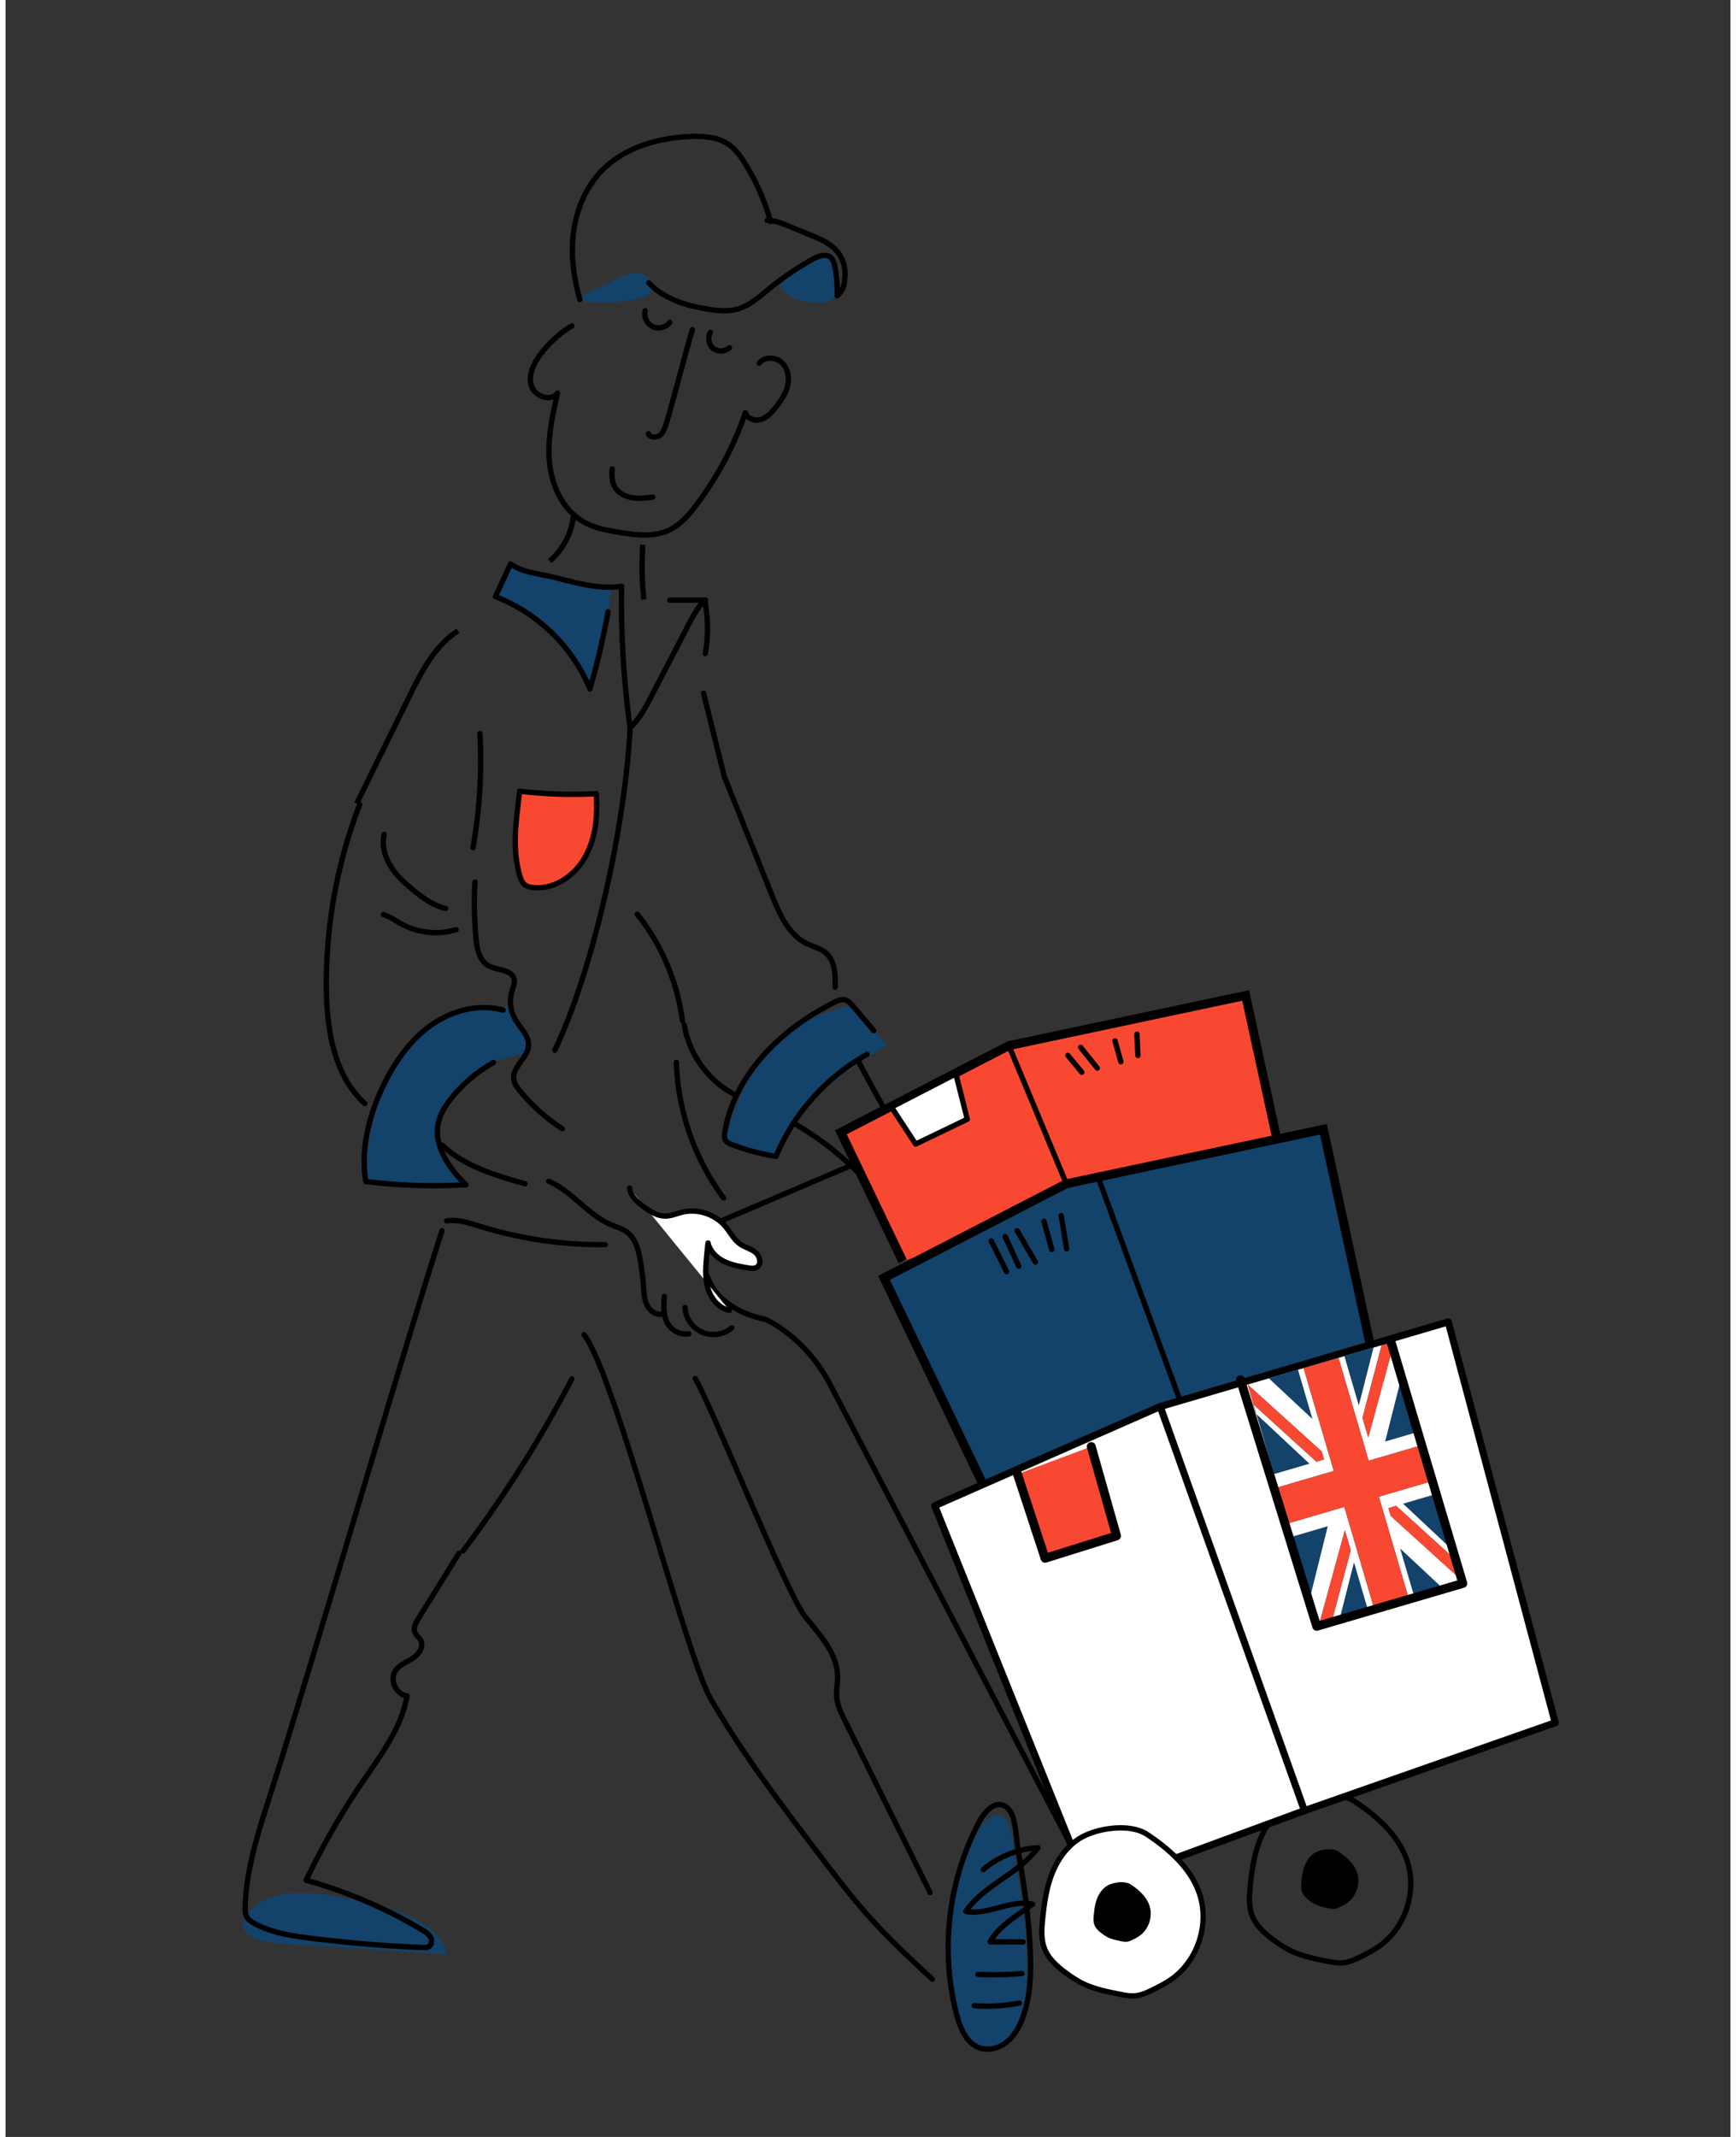 <svg width="260" height="320" id="Layer_1" data-name="Layer 1" xmlns="http://www.w3.org/2000/svg" viewBox="0 0 2754.57 3412.15"><rect x="0" y="0" width="2754.57" height="3412.15" fill="#333333" stroke="none"/><defs><style>.cls-1,.cls-4{fill:#13426a;}.cls-15,.cls-2,.cls-5,.cls-8{fill:none;}.cls-10,.cls-11,.cls-12,.cls-15,.cls-2,.cls-3,.cls-4,.cls-5,.cls-6,.cls-7,.cls-8{stroke:#000;}.cls-10,.cls-12,.cls-15,.cls-2,.cls-5,.cls-6,.cls-7{stroke-linecap:round;stroke-linejoin:round;}.cls-11,.cls-2,.cls-7,.cls-8{stroke-width:8.5px;}.cls-12,.cls-14,.cls-3,.cls-6{fill:#f84832;}.cls-11,.cls-3,.cls-4,.cls-8{stroke-miterlimit:10;}.cls-15,.cls-3,.cls-4{stroke-width:14.17px;}.cls-5{stroke-width:5.67px;}.cls-6{stroke-width:8.5px;}.cls-10,.cls-11,.cls-13,.cls-7{fill:#fff;}.cls-9{fill:#10426a;}.cls-10{stroke-width:11.34px;}.cls-12{stroke-width:14.17px;}</style></defs><title>country trolley</title><path class="cls-1" d="M735.31,1891.8l-160-5.19s-6.19-296,238.68-277.8c0,0-4.51,28.32,15.51,41.64,0,0,14.29,13,1.5,32.25,0,0-88.55,10.85-108.6,58.76C722.39,1741.46,641.72,1807.73,735.31,1891.8Z"/><path class="cls-1" d="M1150.17,1821.43s32.34-190.66,202.68-215.4l54.61,63.57s-155.36,84.22-177.13,176.85Z"/><path class="cls-1" d="M968.43,937.46S949,1076.79,933.2,1100c0,0-72.93-133.47-150.94-147.41l24.17-52.07S931.94,951.46,968.43,937.46Z"/><path class="cls-1" d="M1552.66,2924.76c-47.3,89.32-59.83,196.5-34.41,294.34,5.5,21.16,15.33,44.62,36.17,51.28,13.88,4.43,29.56-.31,40.81-9.56s18.6-22.47,23.75-36.1c12-31.81,13.21-66.64,11.91-100.62-2-53.11-9.81-105.8-19.05-158.08-2.94-16.63-2.47-53.49-17.64-64C1576.49,2889.66,1559.93,2911,1552.66,2924.76Z"/><path class="cls-2" d="M1258.23,1793.21a479.55,479.55,0,0,1,122.56,100"/><path class="cls-2" d="M1362.56,1695.8c28,52.46,56.08,105.1,90.71,153.44"/><polyline class="cls-3" points="1432.64 2013.91 1333.97 1808 1602.25 1669.6 1980.42 1589.46 2030.24 1818.9"/><polyline class="cls-4" points="1560.99 2370.27 1402.91 2040.36 1694.1 1890.13 2104.59 1803.14 2179.32 2147.35"/><path class="cls-1" d="M618.88,3050.31c37.14,11.63,77.17,32.62,86.47,70.41l-264.59-17.06c-59.54-3.84-86.86-29.67-32.29-66.77C456.27,3004.39,569.62,3034.87,618.88,3050.31Z"/><path class="cls-5" d="M820.94,1263.34a720.52,720.52,0,0,0,122.42,4.05c2,35.11-.26,68.14-16.76,99.19s-50.45,55-85.32,50.47c-3.79-.49-7.64-1.34-10.82-3.45-6-4-8.37-11.44-10.17-18.38C808.54,1349.91,815.87,1309.88,820.94,1263.34Z"/><path class="cls-6" d="M820.94,1263.34a720.52,720.52,0,0,0,122.42,4.05c2,35.11-.26,68.14-16.76,99.19s-50.45,55-85.32,50.47c-3.79-.49-7.64-1.34-10.82-3.45-6-4-8.37-11.44-10.17-18.38C808.54,1349.91,815.87,1309.88,820.94,1263.34Z"/><path class="cls-1" d="M1324.64,415c0-3-.16-6.44-2.44-8.42-3.06-2.65-7.76-1.06-11.44.64-25.88,12-52.52,24.62-71.52,45.92-1,1.14-2,2.43-2,3.95a6.05,6.05,0,0,0,1.45,3.4c8.89,12.32,24,19,39,21,13.67,1.8,39.07,4.53,46.51-8.82C1330.79,460.76,1324.62,428.58,1324.64,415Z"/><path class="cls-1" d="M965.53,450.76l-41.78,19.38c-4.18,1.94-9.08,5.08-8.54,9.66a254.87,254.87,0,0,0,96.86-3.29c7.21-1.65,15.13-4.23,18.55-10.78,7-13.29-5.62-27.22-16.94-29.66C999.17,433,978.06,444.94,965.53,450.76Z"/><path class="cls-2" d="M904.34,520.33a178.62,178.62,0,0,0-50.58,46.09c-10.68,14.39-19.44,32.7-14,49.78s31.61,26,41.72,11.25c-8.39,36.89-16.63,74.61-12.71,112.23S890.92,815.47,924,833.8c16.91,9.37,36.32,13,55.38,16.14,26.94,4.49,55.88,8.2,80.54-3.54,17.68-8.42,30.94-23.83,42.77-39.44a530.37,530.37,0,0,0,78.8-148.08c2.61,9.67,15,13.9,24.58,11s16.82-10.67,23.12-18.47c8.48-10.48,16.4-21.91,19.55-35s.68-28.29-9.18-37.49-27.7-9.65-35.91,1"/><path class="cls-2" d="M968.85,748.6c-.73,9.38-1,19.28,3.32,27.67,5.17,10.14,16.22,16.23,27.41,18.28s22.7.62,34-.8"/><path class="cls-2" d="M1021.36,496.16a22.92,22.92,0,0,0,12.1,25.45c9.2,4.34,21.27,1.29,27.32-6.89"/><path class="cls-2" d="M1125.76,530.67c-5.06,8-3.12,19.71,4.26,25.67s19.2,5.41,26-1.22"/><path class="cls-2" d="M1026.44,692.48c2.89,6.54,12.78,7,18.43,2.61s8.09-11.64,10.24-18.46c7.44-23.62,34.27-126.68,41.71-150.3"/><path class="cls-2" d="M917.14,478.36c-10-35-14.82-71.86-10.07-107.95s19.49-71.37,44.77-97.55c36.28-37.55,90.43-53,142.61-54.89,20.48-.77,42.19.66,59.23,12,11.65,7.77,20,19.48,27.42,31.36a352.56,352.56,0,0,1,40.49,92.35"/><path class="cls-2" d="M1216.3,351.75c12.14.11,23.71,4.81,34.93,9.44l34.8,14.35c14.52,6,29.53,12.3,40.19,23.84a55,55,0,0,1,14.34,40c-.84,14.54-1.44,23.33-12.49,32.81a200.85,200.85,0,0,0-3.94-47.5c-1-4.81-2.32-9.88-5.9-13.25-7.62-7.17-20-2.72-29.14,2.36A472.43,472.43,0,0,0,1219,461.41c-15.24,12.48-30.37,26.29-49.27,31.83-15.94,4.67-33,3-49.39.27-34.26-5.64-69.63-16.51-93.16-42"/><path class="cls-2" d="M962.17,977a1230.11,1230.11,0,0,1-29,123.07c-27.39-66.93-83.37-121.61-150.94-147.41l24.17-52.07c16.67,11.65,37.68,14.52,57.59,18.69,39.71,8.33,79.66,23.15,119.73,16.75a1493,1493,0,0,0,13.63,225.89c15.4-14.39,25.39-33.49,35.09-52.2l56-108c8-15.41,16.13-31,28-43.67a232.75,232.75,0,0,1,1,85.46"/><path class="cls-2" d="M1118.05,958.25h-57.36"/><path class="cls-2" d="M757.47,1171.25a792,792,0,0,1-11,182.3"/><path class="cls-2" d="M604.6,1332.31c-4.11,17.28.95,35.78,10.33,50.87s22.77,27.22,36.53,38.46c15.34,12.52,32,24.49,51.26,28.94"/><path class="cls-2" d="M603.33,1460.28c10.4,3.14,19.29,9.81,28.81,15a114.42,114.42,0,0,0,87.5,9.1"/><path class="cls-2" d="M794.6,1612.87c-39.28-10.82-82.51.85-115.66,24.54s-57.19,58.26-75.07,94.88c-23.32,47.77-37.28,101.87-28.57,154.32a894.05,894.05,0,0,0,160,5.19c-27.41-26.59-52.7-63-43.89-100.17,3.48-14.65,12-27.6,21.51-39.27a232.93,232.93,0,0,1,66.25-55.79"/><path class="cls-2" d="M565.57,1284.61A793,793,0,0,0,512.38,1581c.91,65.58,12.89,136.82,61.28,181.1"/><path class="cls-2" d="M749.58,1408.44a631.35,631.35,0,0,0,1.51,88.81c1.49,17.11,5.33,36.71,20.4,44.94,14,7.61,36.48,5.46,40.48,20.84,1.7,6.53-1.38,13.2-3.29,19.67a58.53,58.53,0,0,0,5.48,45.47c7.86,13.49,21.63,25.3,20.94,40.89-.91,20.43-26.84,35-23.39,55.17,1.1,6.42,5.14,11.91,9.24,17a286.65,286.65,0,0,0,68.44,61.24"/><path class="cls-2" d="M696.93,1828.31c35.73,33.94,85.14,48.49,132.56,61.94"/><path class="cls-2" d="M1386.5,1645.71,1352.85,1606c-3.32-3.92-7-8-11.93-9.38-5.81-1.57-11.84,1.08-17.22,3.76-83.82,41.73-159,114.18-175,206.43-.86,5-1.43,10.49,1.48,14.59,2.19,3.1,5.91,4.68,9.46,6a344.57,344.57,0,0,0,70.7,19,334.69,334.69,0,0,1,145.48-162.93"/><path class="cls-2" d="M1149.49,1244.11l74.4,185.48c12.11,30.19,26.55,63,55.81,77.2,10,4.88,21.48,7.34,30,14.57,15,12.75,15.65,35.24,15.14,54.9"/><path class="cls-2" d="M1084,1636.76c7.47,46.33,37.68,88.43,79.17,110.36"/><path class="cls-2" d="M1561.37,2985.23a149,149,0,0,1,87.41-35c-30.34,41.7-86.14,59.35-115.32,101.86,35.51,6.43,71.34-19.31,106.62-11.7l-24,17.31c-16.7,12.06-34,24.74-43.74,42.88l52.59.26"/><path class="cls-2" d="M1552.92,3152.59a547.89,547.89,0,0,0,70.06-1.34"/><path class="cls-2" d="M1546.92,3202.59a274.67,274.67,0,0,0,71.95-4.16"/><path class="cls-2" d="M696.93,1965.2c-65.71,204.87-210.94,703.07-276.65,908-18.06,56.29-36.28,113.54-37.64,172.64-.11,4.74-.07,9.68,2,13.94,2.47,5.1,7.47,8.46,12.42,11.22,26.72,15,57.8,19.74,88.18,23.59q90.19,11.46,181.15,15.07c3.34.13,6.91.2,9.74-1.58,4.76-3,5.22-10.18,2.47-15.09s-7.74-8.05-12.57-10.94a756.22,756.22,0,0,0-185.95-79.74,1162.16,1162.16,0,0,1,89.16-155.82c29.52-43.42,62.89-86.93,71.93-138.65-17.62-2.06-28.4-25.7-18.41-40.35,6.46-9.48,18.17-13.53,27.76-19.84s17.9-18.59,12.46-28.68c-2.41-4.47-7.08-7.46-9.11-12.1-3.19-7.29,1.15-15.5,5.34-22.26q32.4-52.17,64.79-104.36"/><path class="cls-2" d="M923.71,2131.07c49.29,62.47,162.55,512.69,202.36,581.58,50.61,87.57,112.06,168.3,173.33,248.77,26.67,35,53.38,70.09,82.9,102.74,30.64,33.89,64.17,65,97.65,96.11"/><path class="cls-2" d="M1101.24,2201c25.1,40.83,146.21,344.54,176.56,381.63,23,28.13,50.37,57.5,50.9,93.83.16,11.32-2.4,22.63-1.36,33.91,1.21,13,7.12,25.09,12.93,36.82L1476.45,3022"/><path class="cls-2" d="M1554.8,2909.08c-49.44,93.36-62.54,205.38-36,307.62,5.75,22.13,16,46.65,37.8,53.6,14.51,4.63,30.9-.32,42.66-10s19.44-23.49,24.82-37.73c12.56-33.25,13.81-69.64,12.45-105.16-2.13-55.51-10.25-110.57-19.92-165.21-3.07-17.38-2.57-55.91-18.43-66.93C1579.7,2872.4,1562.39,2894.74,1554.8,2909.08Z"/><path class="cls-2" d="M867.37,1886.14c37.46,16,62.32,53.74,99.86,69.58,8.47,3.57,17.59,6,25,11.51,13.55,10.06,18.38,27.92,21.31,44.53a412.66,412.66,0,0,1,5.29,43c.67,9.58,1.08,19.45,5.05,28.2s12.55,16.19,22.13,15.58"/><path class="cls-2" d="M1052,2069.83c-1.27,16.31-2.08,34.31,7.92,47.26a34.07,34.07,0,0,0,31.18,12.66"/><path class="cls-2" d="M1085.08,2087.68a45.53,45.53,0,0,0,74.61,32.68"/><polyline class="cls-7" points="1417.05 1771.32 1453.39 1826.8 1535.86 1787.1 1518.61 1718.92"/><path class="cls-8" d="M2052.28,2879.87c-22.72,11.78-39.05,33.58-48.72,57.27s-13.3,49.38-15.84,74.85c-1.55,15.52-2.65,31.68,2.86,46.28,6.39,16.94,20.81,29.47,35.43,40.17a177.06,177.06,0,0,0,23.87,15.15c18.94,9.66,40.08,13.91,60.93,18.06,8.13,1.62,16.4,3.25,24.66,2.52,10.36-.93,20-5.48,29.3-10.11,10.05-5,20.05-10.17,29.2-16.67,41.58-29.53,60.5-87.37,44.4-135.76-13.57-40.78-47.79-71.19-83.58-95C2128.12,2858.93,2079.57,2865.72,2052.28,2879.87Z"/><path d="M2092.36,2957.68c-8.06,4.18-13.86,11.92-17.29,20.33s-4.72,17.52-5.62,26.55c-.55,5.51-.94,11.24,1,16.42,2.26,6,7.38,10.46,12.57,14.25a62.43,62.43,0,0,0,8.47,5.38c6.72,3.43,14.22,4.94,21.62,6.41a30.83,30.83,0,0,0,8.75.89c3.67-.32,7.09-1.94,10.39-3.58a75.14,75.14,0,0,0,10.36-5.92c14.75-10.47,21.47-31,15.76-48.17-4.82-14.47-17-25.26-29.66-33.69C2119.27,2950.26,2102,2952.66,2092.36,2957.68Z"/><line class="cls-2" x1="1602.25" y1="1669.6" x2="1694.1" y2="1890.13"/><line class="cls-2" x1="1696.41" y1="1685.12" x2="1718.68" y2="1712.13"/><line class="cls-2" x1="1806.79" y1="1651.21" x2="1808.32" y2="1685.37"/><line class="cls-2" x1="1771.73" y1="1662" x2="1781.12" y2="1695.33"/><line class="cls-2" x1="1716.9" y1="1672.36" x2="1743.39" y2="1705.4"/><path class="cls-2" d="M1345.64,1863l-199.56,85.09s-62.12,23.84-19,103.53c0,0,17.63,40.94,86.72,55.16,0,0,64.43,27.58,104.86,107.39l384.49,736"/><line class="cls-8" x1="1744.6" y1="1879.11" x2="1875.7" y2="2236.57"/><line class="cls-2" x1="1574.11" y1="1981.54" x2="1598.68" y2="2030.46"/><line class="cls-2" x1="1596.16" y1="1974.29" x2="1618.03" y2="2021.69"/><line class="cls-2" x1="1685.83" y1="1940.98" x2="1694.46" y2="1994.08"/><line class="cls-2" x1="1615.5" y1="1965.2" x2="1644.64" y2="2015.23"/><line class="cls-2" x1="1658.27" y1="1950.12" x2="1670.81" y2="1995.14"/><polyline class="cls-9" points="1587.77 2358.5 1639 2489.4 1750.33 2447.55 1702.29 2308.17"/><polyline class="cls-10" points="1843.97 2245.89 1483.79 2404.21 1730.23 3017.7 2074.31 2891.14"/><polygon class="cls-10" points="1843.97 2245.89 2074.31 2891.14 2474.8 2750.76 2303.93 2110.74 1843.97 2245.89"/><path class="cls-11" d="M1720.69,2932.46c-22.72,11.78-39,33.57-48.71,57.27s-13.31,49.38-15.85,74.85c-1.55,15.52-2.64,31.68,2.86,46.27,6.4,17,20.81,29.48,35.43,40.17a177.6,177.6,0,0,0,23.88,15.16c18.93,9.66,40.08,13.91,60.92,18.06,8.14,1.62,16.41,3.25,24.67,2.51,10.35-.92,20-5.48,29.3-10.1,10-5,20-10.17,29.2-16.67,41.57-29.53,60.49-87.38,44.39-135.76-13.56-40.78-47.78-71.19-83.57-95C1796.53,2911.52,1748,2918.3,1720.69,2932.46Z"/><path d="M1760.77,3010.27c-8.06,4.18-13.85,11.91-17.28,20.32s-4.72,17.52-5.62,26.56c-.55,5.51-.94,11.24,1,16.42,2.27,6,7.39,10.46,12.57,14.25a63.06,63.06,0,0,0,8.47,5.38c6.72,3.43,14.23,4.94,21.62,6.41a31.23,31.23,0,0,0,8.75.89c3.68-.33,7.1-1.95,10.4-3.59a77.35,77.35,0,0,0,10.36-5.91c14.75-10.48,21.46-31,15.75-48.17-4.81-14.47-17-25.26-29.65-33.7C1787.68,3002.84,1770.46,3005.25,1760.77,3010.27Z"/><path class="cls-8" d="M560.7,1283.14l83.89-170.77c19.47-39.63,40.64-81.23,77.8-105.08"/><path class="cls-8" d="M907.45,818.11a112.15,112.15,0,0,1-38.54,77.81"/><path class="cls-8" d="M1017.66,869.71a549.75,549.75,0,0,0,1.53,87.59"/><path class="cls-7" d="M996.56,1896.89c1.27,13.1,12.44,22.77,23.1,30.48,10.13,7.33,21.41,14.49,33.91,14.42,9.22,0,17.89-4,26.85-6.24,24.66-6,52.37,3,68.79,22.36,8.19,9.65,13.91,21.75,24.37,28.87,7.54,5.14,17,7.22,24,13s10.07,18.33,2.5,23.42c-4.21,2.84-9.79,2.1-14.79,1.24-13.11-2.24-26.44-4.56-38.32-10.53s-22.3-16.28-25.13-29.27c-.82,6.16-1.41,12.35-2,18.54-1.67,17.57-3.32,35.61,1.41,52.61s17.32,33,34.62,36.5"/><path class="cls-2" d="M730.43,2476.62a1966.2,1966.2,0,0,0,174-274.94"/><path class="cls-2" d="M997.38,1161.89c-7.24,149.73-56.08,379.46-120.18,515"/><path class="cls-2" d="M1080.94,1630.07a345.23,345.23,0,0,0-72.14-170.32"/><path class="cls-2" d="M1148.5,1242.85l-33.86-136.08"/><path class="cls-2" d="M704.36,1949.51c17.78-2.94,35.63,3.18,52.84,8.51a659,659,0,0,0,200.42,29.43"/><path class="cls-2" d="M1071.18,1696.25a387.7,387.7,0,0,0,75.39,216.6"/><polyline class="cls-12" points="1615.98 2353.85 1660.05 2488.21 1774.23 2452.44 1733.83 2309.75"/><path class="cls-13" d="M2148,2264.94a10.35,10.35,0,0,0,0,3.64l-1.29-.56a1.05,1.05,0,0,1-.39,1.31,1,1,0,0,1-1.3-.38,3.51,3.51,0,0,0,.7-1.25,2,2,0,0,1-1.28-.76,12.58,12.58,0,0,1,3.81-2.35"/><path class="cls-13" d="M2283.79,2276.67c.51-1.77,3.21-2,4.52-.74s1.41,3.41.92,5.18a10.31,10.31,0,0,1-2.91,4.85,10.2,10.2,0,0,1-6.52-8.59"/><path class="cls-1" d="M2215.52,2142.35l-231.84,68.36,113.18,385.85,233.32-68.44Zm-77.45,23.07,23.07,78.67,23.47-92.31,12.91-3.79-30.58,115.86,9.26,31.59,41.27-151.57,13.78,47-28.08,110.87,55.8-16.36,6.19,21.09-88.28,25.89-48.15-164.17Zm-145.74,76.78,101,91.75,12.36-3.63-3.68-12.56-118.37-107.05,33.81-9.91,69.61,65L2064,2187.14l8.9-2.61,48.16,164.18L2031.3,2375l-6.19-21.09,57.13-16.76-85.52-80.06Zm184.08,331-23-78.58-23.4,92.2-12.45,3.66,30.73-115.33-9.37-31.95-42,153.33h0l-13.57-46.28L2111.51,2437l-57.13,16.76-6.24-21.27,89.79-26.34,48.18,164.28ZM2297,2537.86l-69.9-65.32,23.18,79-8.89,2.6-48.19-164.27,88.81-26,6.05,20.65-56.24,16.5,84.25,79,4.41,15-99.73-90.58-12.36,3.63,3.68,12.55,117.7,106.09.42,1.42Z"/><polygon class="cls-14" points="2072.94 2184.53 2121.1 2348.72 2031.3 2375.05 2048.14 2432.45 2137.93 2406.11 2186.11 2570.38 2241.37 2554.18 2193.19 2389.9 2282 2363.86 2265.16 2306.46 2176.88 2332.35 2128.72 2168.17 2072.94 2184.53"/><polygon class="cls-14" points="2197.52 2147.99 2166.94 2263.85 2176.2 2295.44 2217.48 2143.88 2197.52 2147.99"/><polygon class="cls-14" points="1983.68 2210.71 2102.07 2317.77 2105.74 2330.31 2093.38 2333.95 1992.33 2242.2 1983.68 2210.71"/><polygon class="cls-14" points="2138.86 2443.24 2148.23 2475.18 2117.51 2590.51 2096.86 2596.56 2138.86 2443.24"/><polygon class="cls-14" points="2220.75 2404.43 2208.37 2408.07 2212.06 2420.61 2330.18 2528.12 2320.47 2495.02 2220.75 2404.43"/><polyline class="cls-15" points="1972.06 2203.12 2093.86 2596.79 2327.19 2528.35 2212.53 2142.58"/></svg>

